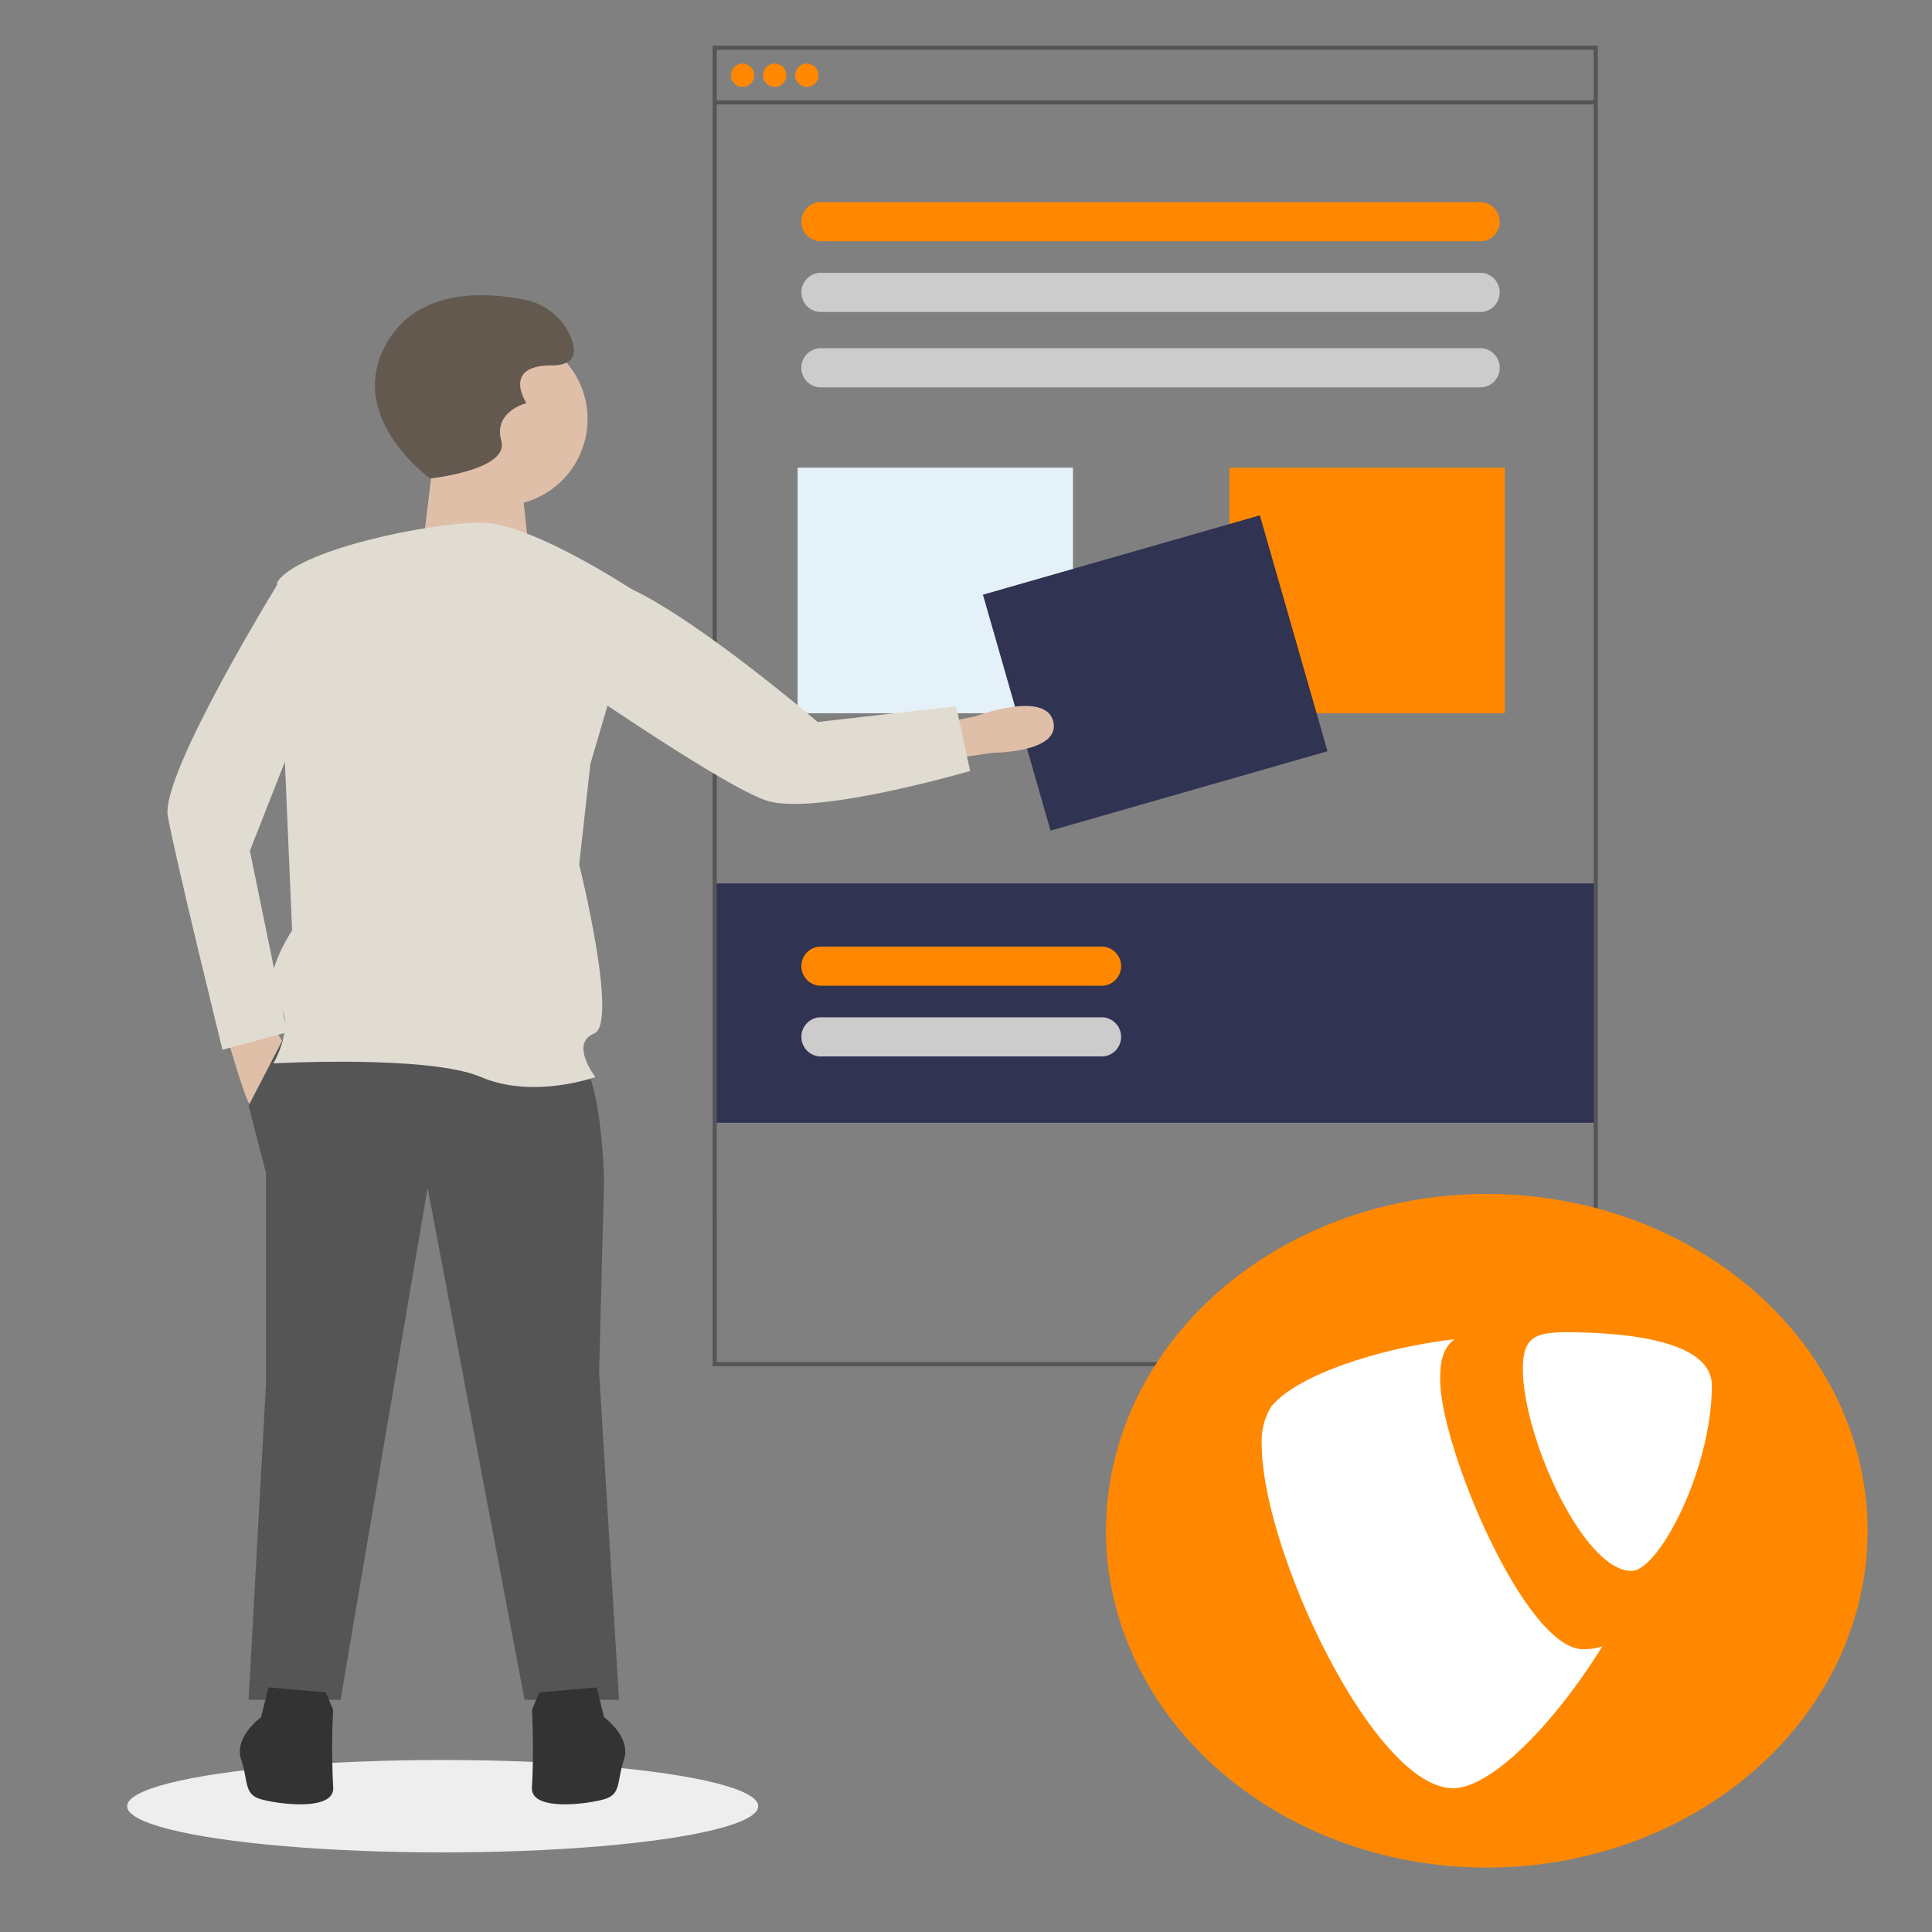 <svg xmlns="http://www.w3.org/2000/svg" viewBox="0 0 150 150"><rect x="0" y="0" width="150" height="150" fill="#808080" stroke="none"/><defs><style>.a97e2a7f-37aa-4fc1-acb4-f97136142144,.aec6ea43-9579-4a47-b87c-5e3377d165b0{isolation:isolate;}.a221dfa7-845a-4d7b-ac51-5f585ce57f87,.a97e2a7f-37aa-4fc1-acb4-f97136142144{fill:#303351;}.b952dd7b-7192-4017-95f3-0ac542e69e63{fill:#555;}.a3e66601-b752-4db4-8a2e-ee7bbb74261d{fill:#f80;}.a2488e32-4196-48bc-8772-b7326ec63d33{fill:#ccc;}.b630437a-14e9-4196-9d6c-dde4a8667cac{fill:#e5f1f8;}.af352197-a3fc-4a6b-9197-9fb912925a46{fill:#eee;mix-blend-mode:multiply;}.a9326a52-cd74-4f72-9fa4-bc3c22096eaf{fill:#e0bfa8;}.b42bc059-38c1-4e44-9e21-060def011a41{fill:#333;}.f3e08ebd-db93-4ca7-bab0-a4d76d17f061{fill:#e1dcd2;}.a0c08636-3ae0-4839-be4b-4b2d20778886{fill:#63594f;}.b3bc7d9d-35bc-4bbb-85b2-877340fcdc10{fill:#fff;}</style></defs><title>strato-illu</title><g class="aec6ea43-9579-4a47-b87c-5e3377d165b0"><g id="ad255488-ee4f-4525-b108-ad6f9c5a8df9" data-name="Ebene 1"><rect class="a221dfa7-845a-4d7b-ac51-5f585ce57f87" x="55.409" y="68.586" width="68.562" height="18.582"/><path class="b952dd7b-7192-4017-95f3-0ac542e69e63" d="M124.052,106.071H55.329V3.548h68.723Zm-68.4-.32h68.081V3.869H55.65Z"/><rect class="b952dd7b-7192-4017-95f3-0ac542e69e63" x="55.569" y="7.79" width="68.402" height="0.32"/><circle class="a3e66601-b752-4db4-8a2e-ee7bbb74261d" cx="57.652" cy="5.842" r="0.907"/><circle class="a3e66601-b752-4db4-8a2e-ee7bbb74261d" cx="60.146" cy="5.842" r="0.907"/><circle class="a3e66601-b752-4db4-8a2e-ee7bbb74261d" cx="62.64" cy="5.842" r="0.907"/><path id="ab703cc7-144e-47b9-8025-77993e26f395" data-name="e502a05a-d93f-45a7-9287-4aafc935958a" class="a3e66601-b752-4db4-8a2e-ee7bbb74261d" d="M85.647,76.532H63.615a1.525,1.525,0,0,1,0-3.039H85.647a1.525,1.525,0,0,1,0,3.039Z"/><path id="ed1a531b-2c38-4d5f-8ee2-26db78dda4a0" data-name="e502a05a-d93f-45a7-9287-4aafc935958a" class="a2488e32-4196-48bc-8772-b7326ec63d33" d="M85.647,82.021H63.615a1.525,1.525,0,0,1,0-3.039H85.647a1.525,1.525,0,0,1,0,3.039Z"/><path id="a7325cfc-1f00-406b-879f-acd71052f836" data-name="e502a05a-d93f-45a7-9287-4aafc935958a" class="a3e66601-b752-4db4-8a2e-ee7bbb74261d" d="M115.039,18.733H63.615a1.525,1.525,0,0,1,0-3.039h51.424a1.525,1.525,0,0,1,0,3.039Z"/><path id="a6145dea-da70-412b-a78e-6d50ac575fd7" data-name="e502a05a-d93f-45a7-9287-4aafc935958a" class="a2488e32-4196-48bc-8772-b7326ec63d33" d="M115.039,24.222H63.615a1.525,1.525,0,0,1,0-3.039h51.424a1.525,1.525,0,0,1,0,3.039Z"/><path id="f6f846b4-fed2-4045-99a6-15ea1c11b410" data-name="e502a05a-d93f-45a7-9287-4aafc935958a" class="a2488e32-4196-48bc-8772-b7326ec63d33" d="M115.039,30.075H63.615a1.524,1.524,0,0,1,0-3.038h51.424a1.524,1.524,0,0,1,0,3.038Z"/><rect class="a3e66601-b752-4db4-8a2e-ee7bbb74261d" x="95.454" y="36.311" width="21.378" height="19.067"/><rect class="b630437a-14e9-4196-9d6c-dde4a8667cac" x="61.926" y="36.311" width="21.378" height="19.067"/><ellipse class="af352197-a3fc-4a6b-9197-9fb912925a46" cx="34.369" cy="140.233" rx="24.499" ry="3.587"/><path class="a9326a52-cd74-4f72-9fa4-bc3c22096eaf" d="M17.467,79.957s1.544,5.4,1.93,5.79l2.9-4.246-1.351-2.316Z"/><path class="b952dd7b-7192-4017-95f3-0ac542e69e63" d="M22,80.632l-2.7,5.212,1.351,5.211v16.406L19.3,131.974h7.141L33.2,92.213l7.527,39.761H48.06L46.516,106.5,46.9,91.634s-.193-8.686-2.123-9.458S22,80.632,22,80.632Z"/><path class="b42bc059-38c1-4e44-9e21-060def011a41" d="M20.845,131.009l-.579,2.316s-2.123,1.544-1.544,3.281.193,2.7,1.544,3.088,5.79.965,5.6-.965a58.246,58.246,0,0,1,0-5.983l-.579-1.351Z"/><path class="b42bc059-38c1-4e44-9e21-060def011a41" d="M46.323,131.009l.579,2.316s2.123,1.544,1.544,3.281-.193,2.7-1.544,3.088-5.791.965-5.6-.965a58.246,58.246,0,0,0,0-5.983l.579-1.351Z"/><circle class="a9326a52-cd74-4f72-9fa4-bc3c22096eaf" cx="38.892" cy="32.541" r="6.724"/><polygon class="a9326a52-cd74-4f72-9fa4-bc3c22096eaf" points="33.675 35.439 32.747 43.091 41.095 43.091 40.399 36.599 33.675 35.439"/><path class="f3e08ebd-db93-4ca7-bab0-a4d76d17f061" d="M49.7,46.179s-8.3-5.6-12.352-5.6-14.283,2.123-15.827,4.632l1.158,27.022s-2.7,4.053-1.158,5.6-.29,4.728-.29,4.728,12.063-.675,16.117,1.062,8.878,0,8.878,0-2.026-2.606-.1-3.378-1.158-13.125-1.158-13.125L45.84,59.3Z"/><path class="f3e08ebd-db93-4ca7-bab0-a4d76d17f061" d="M23.258,45.214l-1.448-.289s-9.361,15.151-8.782,18.433S17.274,81.5,17.274,81.5l5.019-1.351L19.4,66.06,24.03,54.286Z"/><path class="a0c08636-3ae0-4839-be4b-4b2d20778886" d="M33.4,37.148s-6.826-4.875-3.251-10.726c2.481-4.059,7.621-3.738,10.536-3.16a4.925,4.925,0,0,1,3.6,2.835c.487,1.138.487,2.275-1.463,2.275-3.9,0-1.95,2.926-1.95,2.926s-2.6.65-1.951,2.925S33.4,37.148,33.4,37.148Z"/><rect class="a97e2a7f-37aa-4fc1-acb4-f97136142144" x="78.507" y="42.721" width="22.366" height="19.055" transform="translate(-10.924 26.734) rotate(-15.993)"/><path class="a9326a52-cd74-4f72-9fa4-bc3c22096eaf" d="M73.657,58.942l.141-.021,3.259-.474s5.325,0,4.718-2.439-6.017-.4-6.017-.4l-2.31.467Z"/><path class="f3e08ebd-db93-4ca7-bab0-a4d76d17f061" d="M43.848,46.173l.767-2.067a20.719,20.719,0,0,0,2.748.975c4.913,1.368,16.119,10.976,16.119,10.976l10.754-1.225,1.082,5.024s-11.98,3.514-15.779,2.307c-3.173-1.009-14.617-8.9-14.617-8.9Z"/><ellipse class="a3e66601-b752-4db4-8a2e-ee7bbb74261d" cx="115.434" cy="118.849" rx="29.566" ry="26.151"/><path class="b3bc7d9d-35bc-4bbb-85b2-877340fcdc10" d="M111.813,107.1c0-1.926.454-2.565,1.1-3.12-5.5.643-12.108,2.662-14.219,5.232a5.147,5.147,0,0,0-.732,2.935c0,8.163,8.714,26.689,14.859,26.689,2.843,0,7.637-4.672,11.582-11.006a4.83,4.83,0,0,1-1.493.214C118.411,128.042,111.813,112.33,111.813,107.1Z"/><path class="b3bc7d9d-35bc-4bbb-85b2-877340fcdc10" d="M121.532,103.435c-2.385,0-3.3.458-3.3,2.843,0,5.228,4.676,15.687,8.44,15.687,2.107,0,6.237-7.89,6.237-14.4C132.908,104.352,127.218,103.435,121.532,103.435Z"/></g></g></svg>
